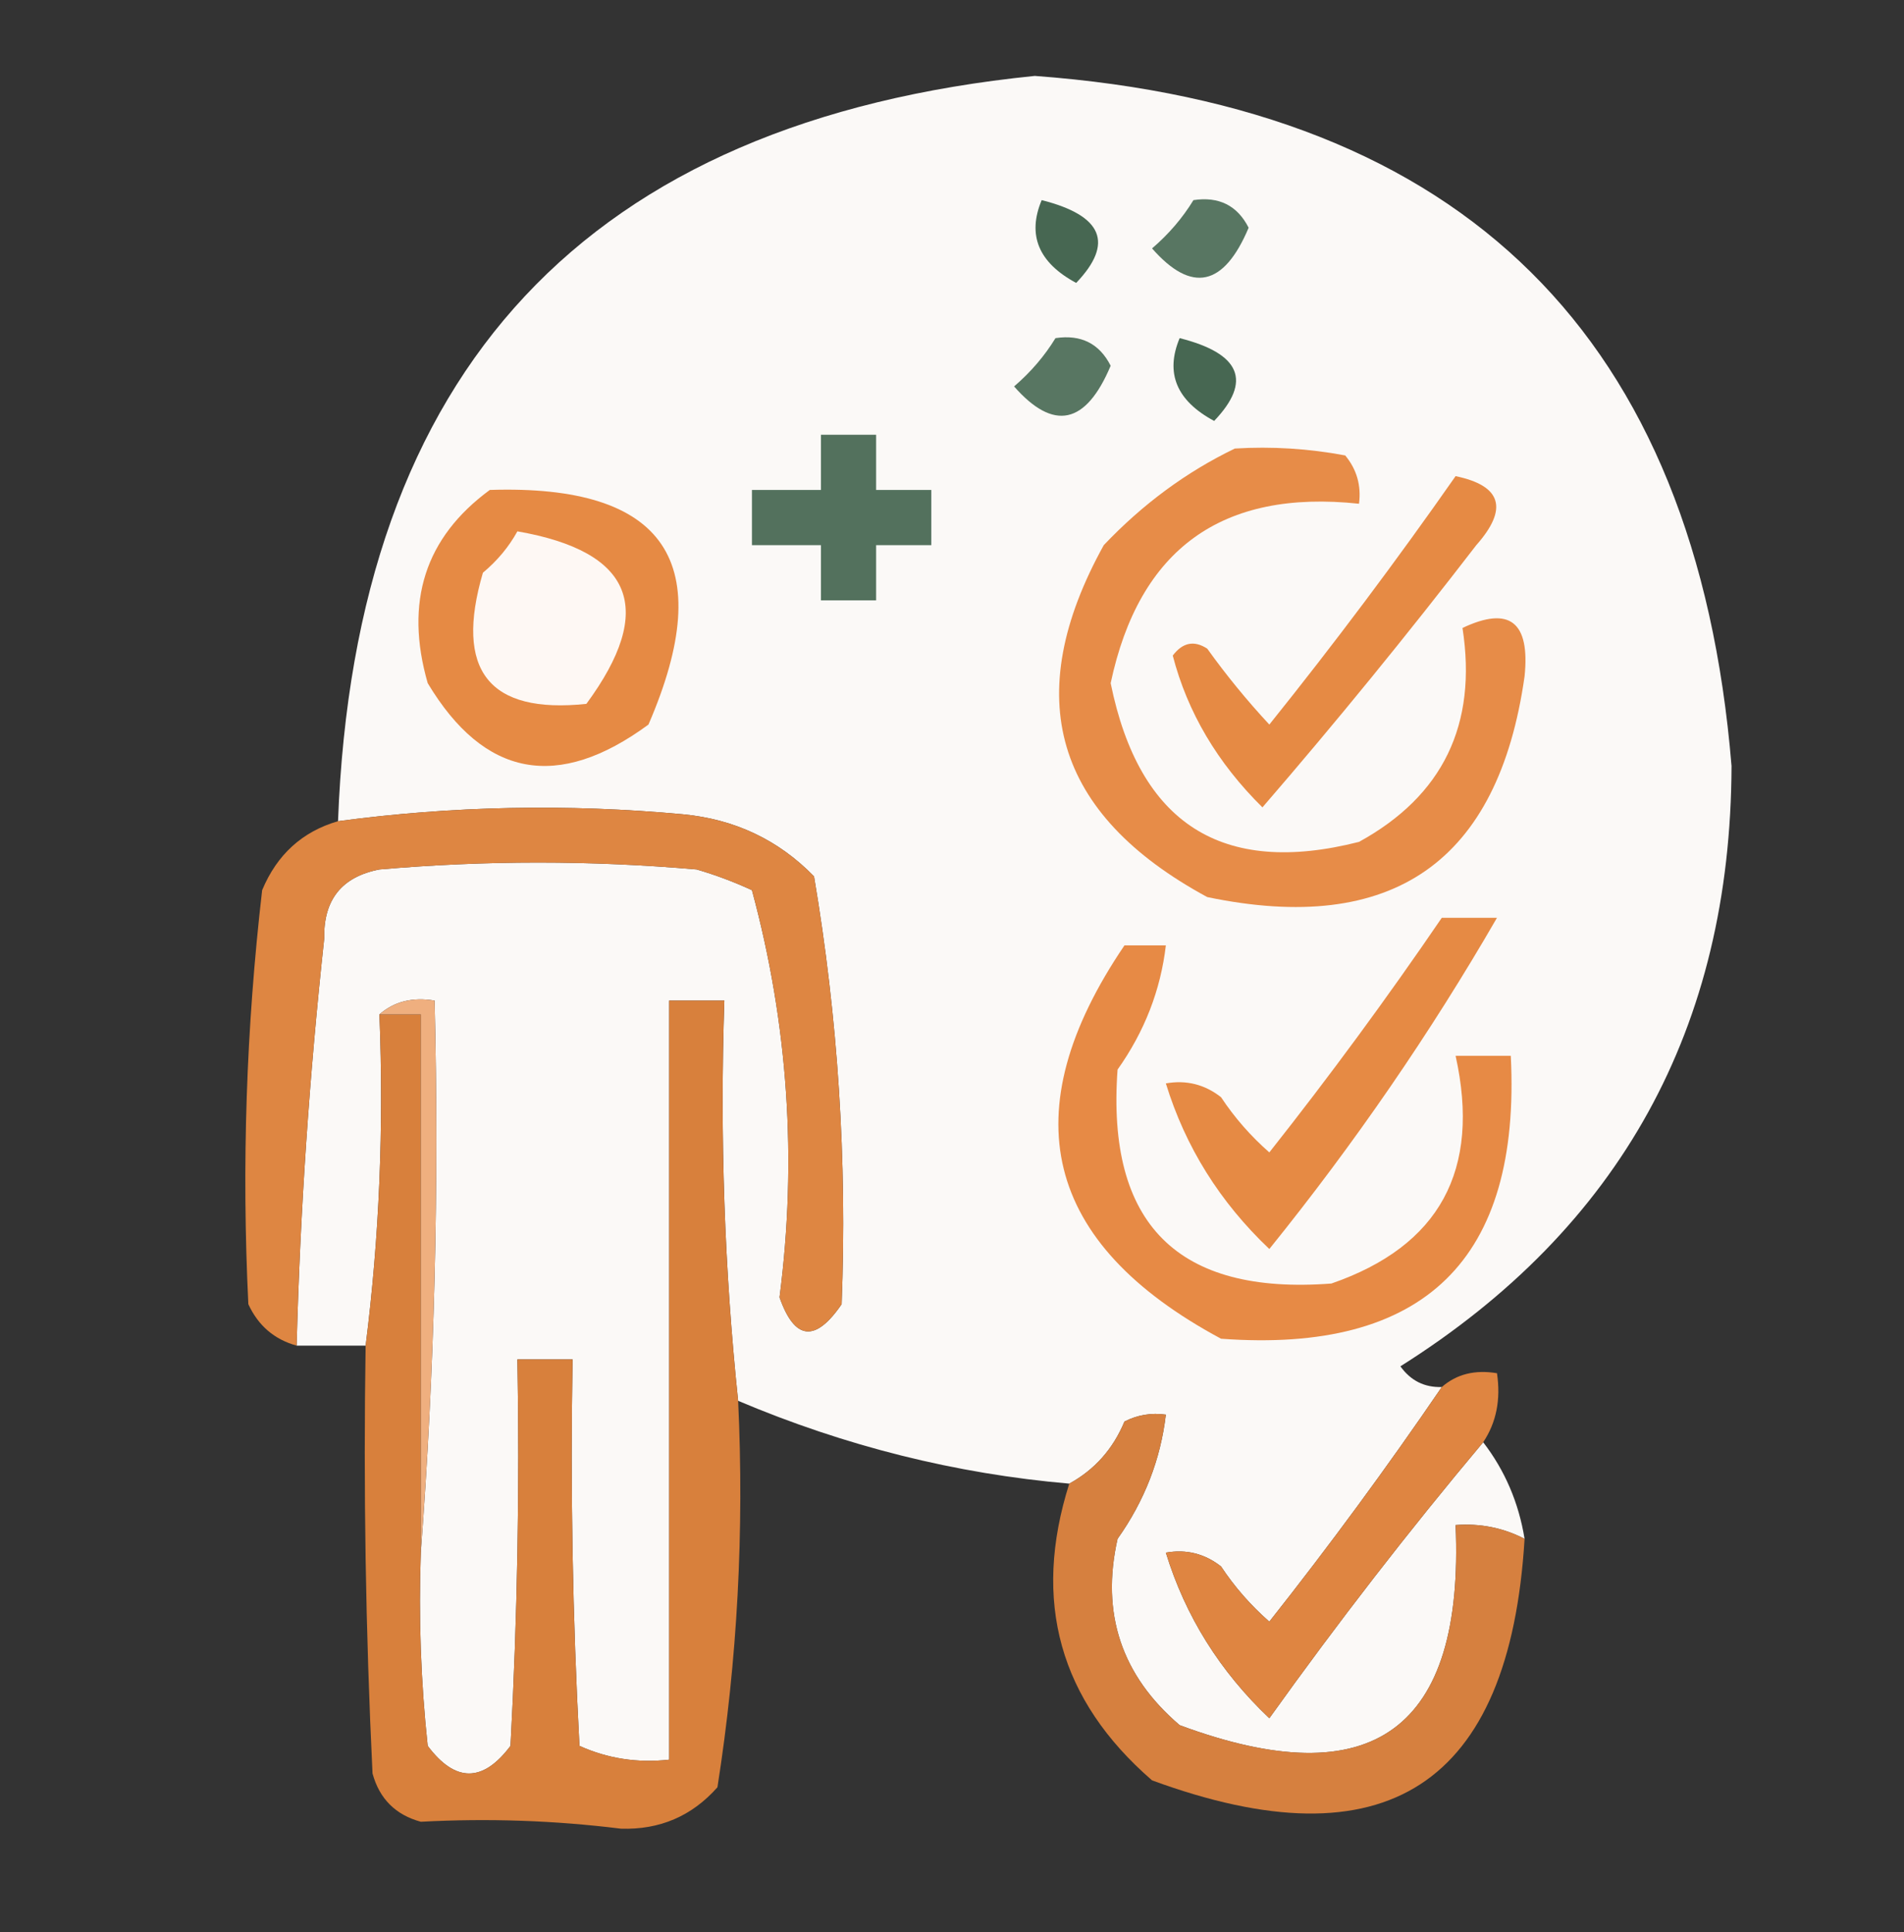<svg xmlns="http://www.w3.org/2000/svg" xmlns:xlink="http://www.w3.org/1999/xlink" width="138px" height="140px" style="shape-rendering:geometricPrecision; text-rendering:geometricPrecision; image-rendering:optimizeQuality; fill-rule:evenodd; clip-rule:evenodd"><rect width="100%" height="100%" fill="#333333" stroke="none"/><g><path style="opacity:0.983" fill="#fefcfa" d="M 104.5,100.5 C 100.551,106.289 96.384,111.956 92,117.5C 90.647,116.315 89.48,114.981 88.5,113.5C 87.311,112.571 85.978,112.238 84.5,112.5C 85.914,117.101 88.414,121.101 92,124.5C 96.945,117.584 102.111,110.917 107.5,104.5C 109.075,106.547 110.075,108.881 110.5,111.5C 108.958,110.699 107.292,110.366 105.5,110.5C 106.138,125.351 99.471,130.184 85.5,125C 81.281,121.398 79.781,116.898 81,111.5C 82.953,108.745 84.12,105.745 84.5,102.5C 83.448,102.351 82.448,102.517 81.5,103C 80.672,104.992 79.339,106.492 77.5,107.5C 69.272,106.788 61.273,104.788 53.5,101.5C 52.506,92.014 52.173,82.348 52.5,72.5C 51.167,72.5 49.833,72.5 48.5,72.5C 48.5,90.833 48.5,109.167 48.5,127.5C 46.208,127.756 44.041,127.423 42,126.5C 41.5,117.173 41.334,107.839 41.5,98.5C 40.167,98.5 38.833,98.5 37.5,98.5C 37.666,107.839 37.5,117.173 37,126.5C 35,129.167 33,129.167 31,126.5C 30.501,121.845 30.334,117.179 30.5,112.5C 31.496,99.344 31.829,86.01 31.5,72.5C 29.901,72.232 28.568,72.566 27.5,73.5C 27.826,81.684 27.492,89.684 26.5,97.5C 24.833,97.5 23.167,97.5 21.5,97.5C 21.756,87.751 22.422,77.918 23.5,68C 23.439,65.194 24.772,63.527 27.5,63C 35.167,62.333 42.833,62.333 50.5,63C 51.872,63.402 53.205,63.902 54.5,64.5C 57.123,74.193 57.79,84.027 56.5,94C 57.593,97.12 59.093,97.287 61,94.5C 61.406,84.104 60.739,73.771 59,63.5C 56.424,60.858 53.257,59.358 49.5,59C 41.118,58.227 32.785,58.394 24.5,59.5C 25.731,26.772 42.564,8.772 75,5.5C 106.11,7.796 122.943,24.463 125.5,55.5C 125.44,74.459 117.44,88.959 101.5,99C 102.244,100.039 103.244,100.539 104.5,100.5 Z"></path></g><g><path style="opacity:1" fill="#476752" d="M 75.5,14.5 C 79.922,15.618 80.756,17.618 78,20.5C 75.272,19.033 74.439,17.033 75.5,14.5 Z"></path></g><g><path style="opacity:1" fill="#587662" d="M 86.5,14.5 C 88.346,14.222 89.68,14.889 90.5,16.5C 88.703,20.767 86.37,21.267 83.5,18C 84.71,16.961 85.71,15.794 86.5,14.5 Z"></path></g><g><path style="opacity:1" fill="#587662" d="M 76.5,24.5 C 78.346,24.222 79.68,24.889 80.5,26.5C 78.703,30.767 76.37,31.267 73.5,28C 74.71,26.961 75.71,25.794 76.5,24.5 Z"></path></g><g><path style="opacity:1" fill="#476752" d="M 85.5,24.5 C 89.922,25.618 90.756,27.618 88,30.5C 85.272,29.033 84.439,27.033 85.5,24.5 Z"></path></g><g><path style="opacity:1" fill="#53715d" d="M 59.5,31.5 C 60.833,31.5 62.167,31.5 63.5,31.5C 63.5,32.833 63.5,34.167 63.5,35.5C 64.833,35.5 66.167,35.5 67.5,35.5C 67.5,36.833 67.5,38.167 67.5,39.5C 66.167,39.5 64.833,39.5 63.5,39.5C 63.5,40.833 63.5,42.167 63.5,43.5C 62.167,43.5 60.833,43.5 59.5,43.5C 59.5,42.167 59.5,40.833 59.5,39.5C 57.833,39.5 56.167,39.5 54.5,39.5C 54.5,38.167 54.5,36.833 54.5,35.5C 56.167,35.5 57.833,35.5 59.5,35.5C 59.5,34.167 59.5,32.833 59.5,31.5 Z"></path></g><g><path style="opacity:1" fill="#e78c48" d="M 89.5,32.5 C 92.187,32.336 94.854,32.503 97.5,33C 98.337,34.011 98.67,35.178 98.5,36.5C 88.568,35.436 82.568,39.77 80.5,49.5C 82.57,59.694 88.57,63.527 98.5,61C 104.586,57.66 107.086,52.493 106,45.5C 109.405,43.889 110.905,45.056 110.5,49C 108.594,62.462 100.928,67.795 87.5,65C 76.411,58.996 73.911,50.496 80,39.5C 82.825,36.524 85.992,34.191 89.5,32.5 Z"></path></g><g><path style="opacity:1" fill="#e68a44" d="M 35.5,35.5 C 48.25,35.088 52.083,40.754 47,52.5C 40.429,57.328 35.096,56.328 31,49.5C 29.308,43.61 30.808,38.944 35.5,35.5 Z"></path></g><g><path style="opacity:1" fill="#e68a44" d="M 105.5,34.5 C 108.838,35.194 109.338,36.86 107,39.5C 101.992,46.003 96.826,52.336 91.5,58.5C 88.233,55.274 86.067,51.607 85,47.5C 85.718,46.549 86.551,46.383 87.5,47C 88.88,48.925 90.38,50.758 92,52.5C 96.717,46.623 101.217,40.623 105.5,34.5 Z"></path></g><g><path style="opacity:1" fill="#fef8f4" d="M 37.5,38.5 C 45.894,39.963 47.56,44.129 42.5,51C 35.429,51.746 32.929,48.579 35,41.5C 36.045,40.627 36.878,39.627 37.5,38.5 Z"></path></g><g><path style="opacity:0.954" fill="#e68a43" d="M 21.5,97.5 C 19.887,97.056 18.72,96.056 18,94.5C 17.511,84.481 17.844,74.481 19,64.5C 20.076,61.921 21.909,60.254 24.5,59.5C 32.785,58.394 41.118,58.227 49.5,59C 53.257,59.358 56.424,60.858 59,63.5C 60.739,73.771 61.406,84.104 61,94.5C 59.093,97.287 57.593,97.12 56.5,94C 57.79,84.027 57.123,74.193 54.5,64.5C 53.205,63.902 51.872,63.402 50.5,63C 42.833,62.333 35.167,62.333 27.5,63C 24.772,63.527 23.439,65.194 23.5,68C 22.422,77.918 21.756,87.751 21.5,97.5 Z"></path></g><g><path style="opacity:1" fill="#e68a44" d="M 104.5,66.5 C 105.833,66.5 107.167,66.5 108.5,66.5C 103.677,74.848 98.177,82.848 92,90.5C 88.414,87.101 85.914,83.101 84.5,78.5C 85.978,78.238 87.311,78.571 88.5,79.5C 89.48,80.981 90.647,82.315 92,83.5C 96.384,77.956 100.551,72.289 104.5,66.5 Z"></path></g><g><path style="opacity:1" fill="#e78a45" d="M 81.5,68.5 C 82.5,68.5 83.5,68.5 84.5,68.5C 84.12,71.745 82.953,74.745 81,77.5C 80.185,88.685 85.352,93.852 96.5,93C 104.339,90.29 107.339,84.79 105.5,76.5C 106.833,76.5 108.167,76.5 109.5,76.5C 110.247,91.253 103.247,98.087 88.5,97C 75.63,90.092 73.296,80.592 81.5,68.5 Z"></path></g><g><path style="opacity:0.926" fill="#e5863d" d="M 53.5,101.5 C 53.946,110.94 53.446,120.274 52,129.5C 50.147,131.592 47.814,132.592 45,132.5C 40.197,131.904 35.364,131.738 30.5,132C 28.667,131.5 27.5,130.333 27,128.5C 26.5,118.172 26.334,107.839 26.5,97.5C 27.492,89.684 27.826,81.684 27.5,73.5C 28.5,73.5 29.5,73.5 30.5,73.5C 30.5,86.5 30.5,99.5 30.5,112.5C 30.334,117.179 30.501,121.845 31,126.5C 33,129.167 35,129.167 37,126.5C 37.5,117.173 37.666,107.839 37.5,98.5C 38.833,98.5 40.167,98.5 41.5,98.5C 41.334,107.839 41.5,117.173 42,126.5C 44.041,127.423 46.208,127.756 48.5,127.5C 48.5,109.167 48.5,90.833 48.5,72.5C 49.833,72.5 51.167,72.5 52.5,72.5C 52.173,82.348 52.506,92.014 53.5,101.5 Z"></path></g><g><path style="opacity:1" fill="#efaf7f" d="M 27.5,73.5 C 28.568,72.566 29.901,72.232 31.5,72.5C 31.829,86.01 31.496,99.344 30.5,112.5C 30.5,99.5 30.5,86.5 30.5,73.5C 29.5,73.5 28.5,73.5 27.5,73.5 Z"></path></g><g><path style="opacity:0.958" fill="#e68942" d="M 107.5,104.5 C 102.111,110.917 96.945,117.584 92,124.5C 88.414,121.101 85.914,117.101 84.5,112.5C 85.978,112.238 87.311,112.571 88.5,113.5C 89.48,114.981 90.647,116.315 92,117.5C 96.384,111.956 100.551,106.289 104.5,100.5C 105.568,99.566 106.901,99.232 108.5,99.5C 108.784,101.415 108.451,103.081 107.5,104.5 Z"></path></g><g><path style="opacity:0.911" fill="#e68841" d="M 110.5,111.5 C 109.416,129.381 100.416,135.215 83.5,129C 76.796,123.194 74.796,116.028 77.5,107.5C 79.339,106.492 80.672,104.992 81.5,103C 82.448,102.517 83.448,102.351 84.5,102.5C 84.12,105.745 82.953,108.745 81,111.5C 79.781,116.898 81.281,121.398 85.5,125C 99.471,130.184 106.138,125.351 105.5,110.5C 107.292,110.366 108.958,110.699 110.5,111.5 Z"></path></g></svg>